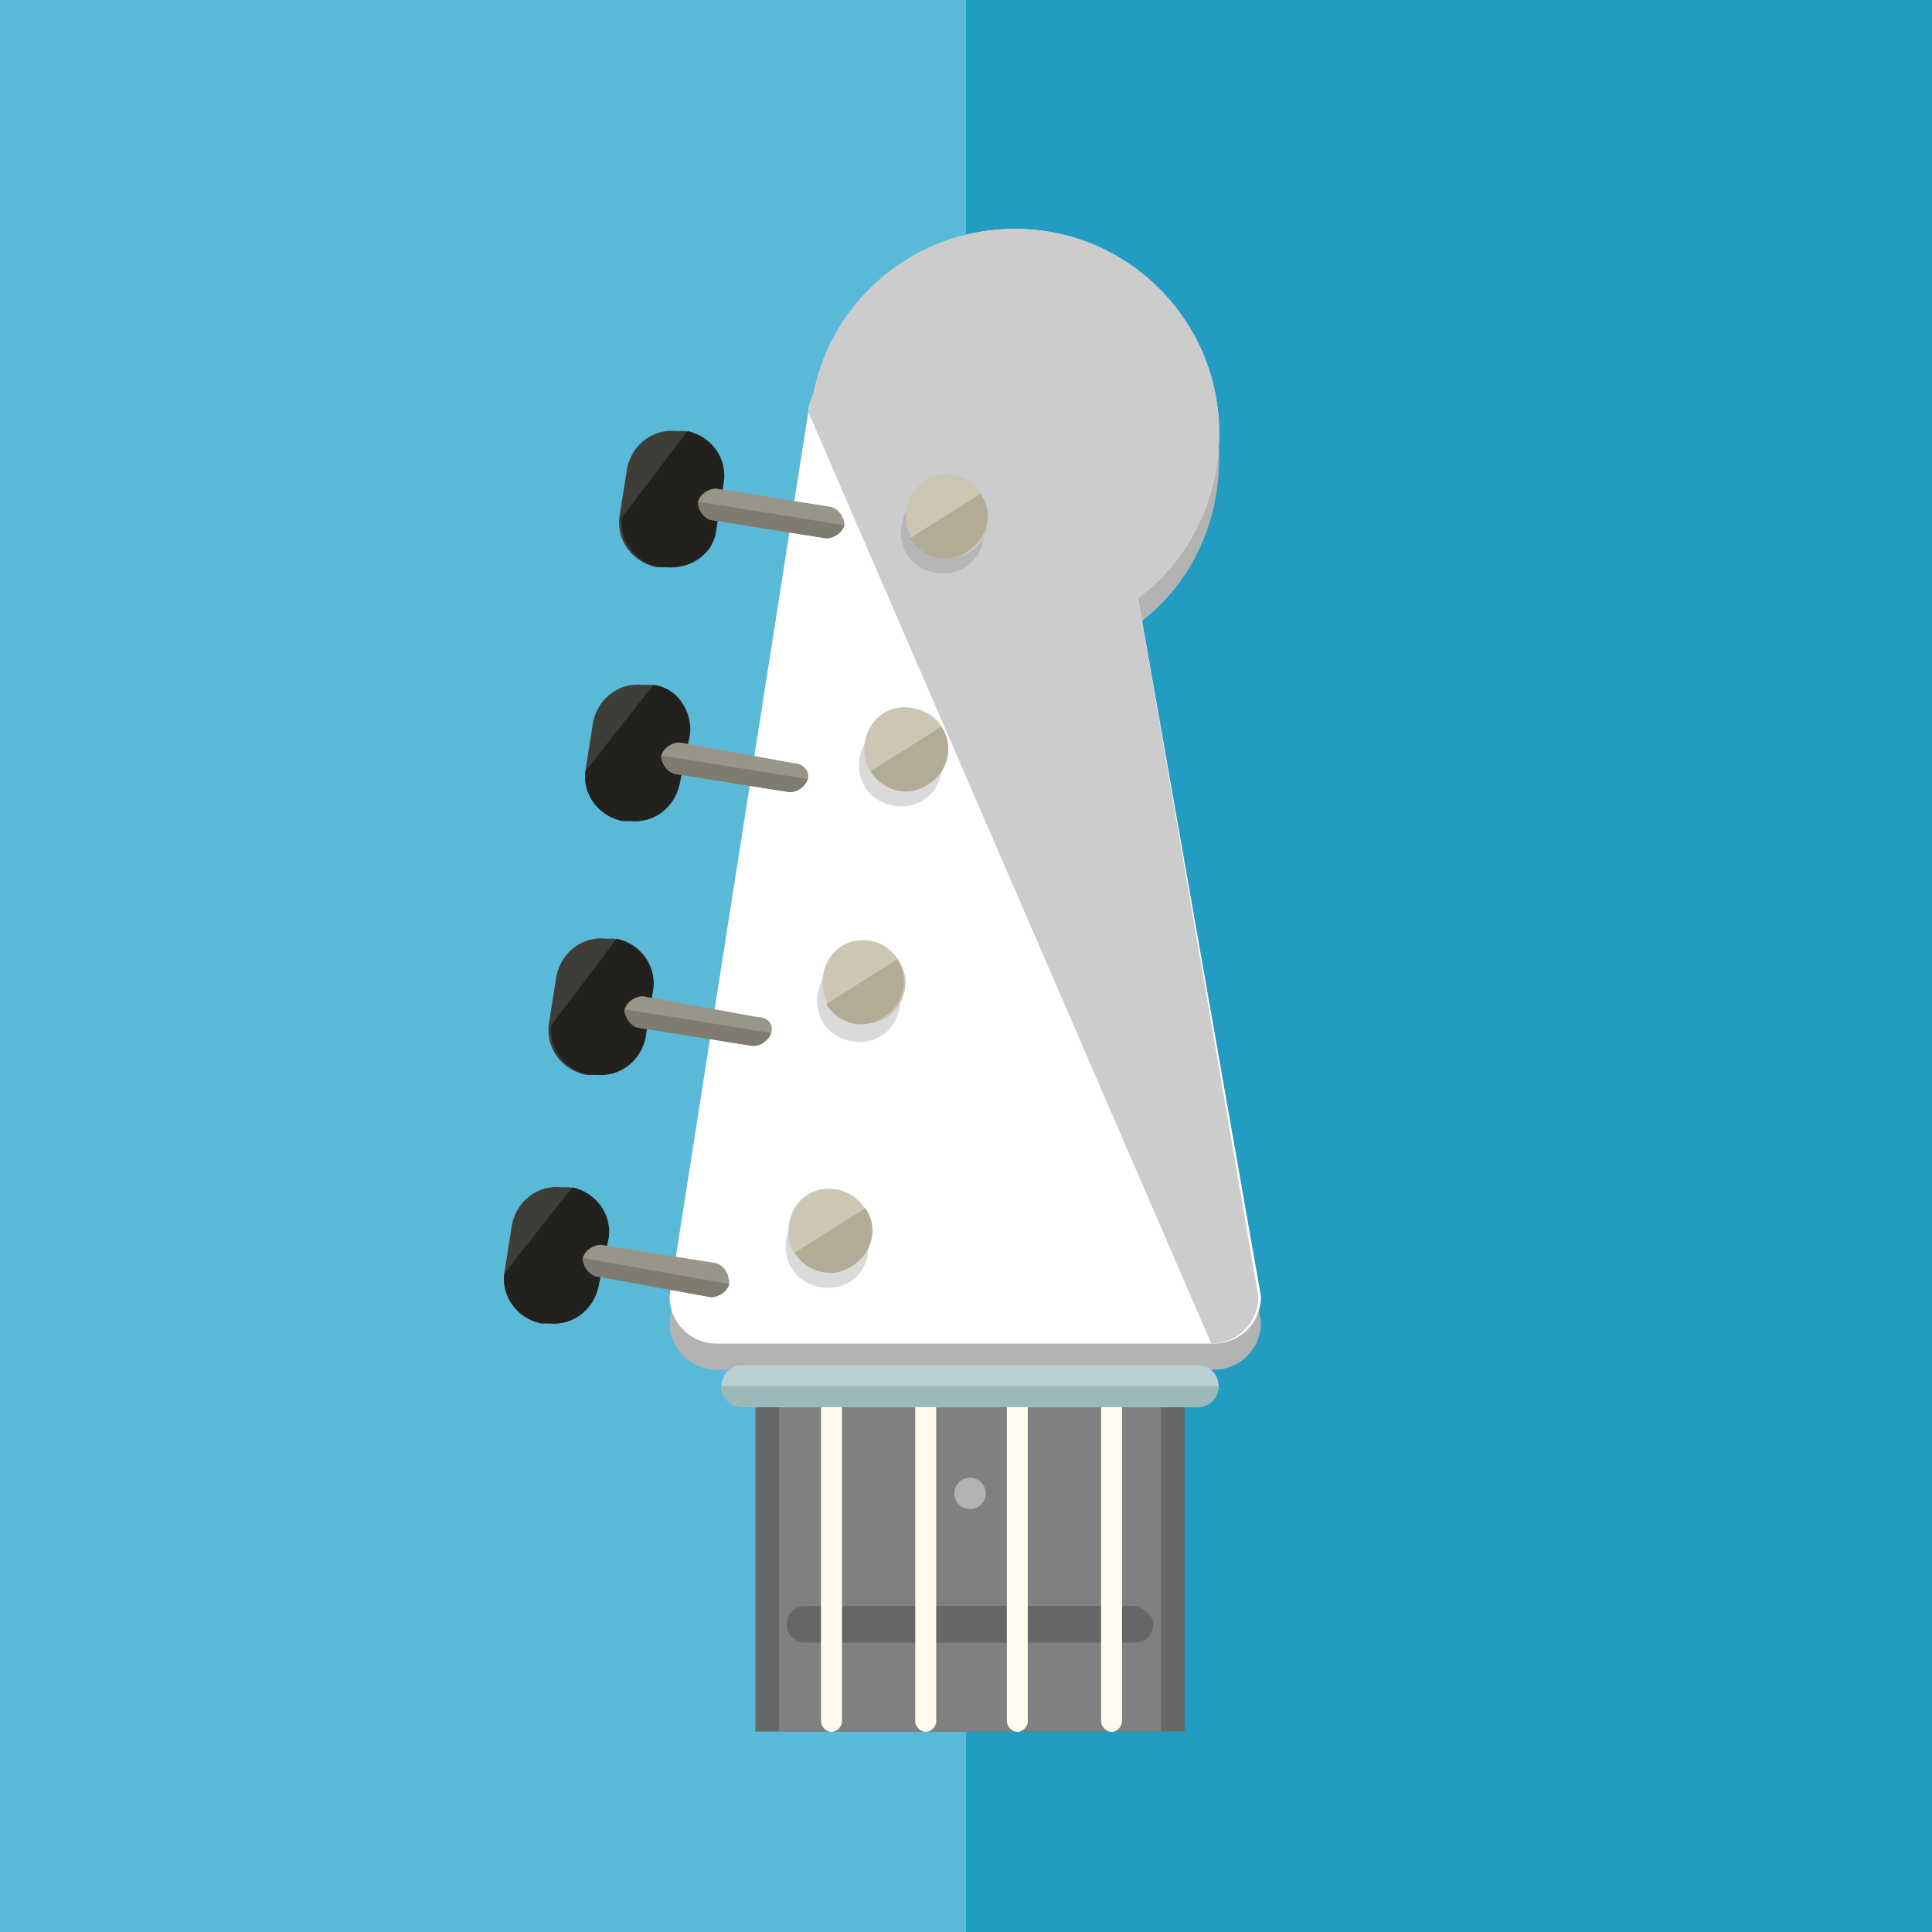 <?xml version="1.0" encoding="UTF-8" standalone="no"?>
<!-- Created with Inkscape (http://www.inkscape.org/) -->

<svg
   xmlns:dc="http://purl.org/dc/elements/1.1/"
   xmlns:cc="http://creativecommons.org/ns#"
   xmlns:rdf="http://www.w3.org/1999/02/22-rdf-syntax-ns#"
   xmlns:svg="http://www.w3.org/2000/svg"
   xmlns="http://www.w3.org/2000/svg"
   xmlns:sodipodi="http://sodipodi.sourceforge.net/DTD/sodipodi-0.dtd"
   xmlns:inkscape="http://www.inkscape.org/namespaces/inkscape"
   width="14.45mm"
   height="14.45mm"
   viewBox="0 0 51.2 51.2"
   id="svg4665"
   version="1.1"
   inkscape:version="0.91 r13725"
   sodipodi:docname="basse.svg"
   inkscape:export-filename="D:\www\RMN\img\logo.png"
   inkscape:export-xdpi="527.34375"
   inkscape:export-ydpi="527.34375">
  <rect x="0" y="0" width="51.2" height="51.2" fill="#333333" stroke="none"/>
  <defs
     id="defs4667" />
  <sodipodi:namedview
     id="base"
     pagecolor="#ffffff"
     bordercolor="#666666"
     borderopacity="1.0"
     inkscape:pageopacity="0.0"
     inkscape:pageshadow="2"
     inkscape:zoom="11.2"
     inkscape:cx="1.2933182"
     inkscape:cy="30.932367"
     inkscape:document-units="px"
     inkscape:current-layer="g4251"
     showgrid="false"
     fit-margin-top="0"
     fit-margin-left="0"
     fit-margin-right="0"
     fit-margin-bottom="0"
     inkscape:window-width="1600"
     inkscape:window-height="838"
     inkscape:window-x="-8"
     inkscape:window-y="-8"
     inkscape:window-maximized="1"
     inkscape:snap-grids="false"
     inkscape:snap-page="true"
     showguides="true"
     inkscape:guide-bbox="true">
    <sodipodi:guide
       position="66.786,5.357"
       orientation="0,1"
       id="guide4165" />
    <sodipodi:guide
       position="25.569,-2.967"
       orientation="1,0"
       id="guide4167" />
    <sodipodi:guide
       position="54.821,25"
       orientation="0,1"
       id="guide4178" />
    <sodipodi:guide
       position="51.2,45.179"
       orientation="0,1"
       id="guide4810" />
  </sodipodi:namedview>
  <g
     inkscape:label="Calque 1"
     inkscape:groupmode="layer"
     id="layer1"
     transform="translate(-206.283,-232.362)">
    <g
       id="g4251"
       transform="matrix(0.1,0,0,0.1,206.283,232.362)">
      <rect
         id="rect4207"
         height="512"
         width="512"
         style="fill:#5bc0de;fill-opacity:0.948"
         x="0"
         y="0" />
      <rect
         id="rect4209"
         height="512"
         width="256"
         style="fill:#229dc1;fill-opacity:1"
         x="256"
         y="0" />
      <g
         id="g4215" />
      <g
         id="g4217" />
      <g
         id="g4219" />
      <g
         id="g4221" />
      <g
         id="g4223" />
      <g
         id="g4225" />
      <g
         id="g4227" />
      <g
         id="g4229" />
      <g
         id="g4231" />
      <g
         id="g4233" />
      <g
         id="g4235" />
      <g
         id="g4237" />
      <g
         id="g4239" />
      <g
         id="g4241" />
      <g
         id="g4243" />
      <g
         id="g4650"
         transform="matrix(1.007,0,0,1.007,-285.857,16.668)">
        <path
           id="path35"
           d="m 583.356,147.664 c 13.084,-9.641 21.348,-25.479 21.348,-43.384 0,-29.611 -24.102,-53.713 -53.713,-53.713 -26.168,0 -48.204,18.593 -53.025,43.384 -0.689,1.377 -1.377,3.443 -1.377,4.82 L 460.091,331.528 c 0,6.886 5.509,12.395 12.395,12.395 l 130.84,0 c 6.886,0 12.395,-5.509 12.395,-12.395 L 583.356,147.664 Z"
           style="fill:#b3b3b3"
           inkscape:connector-curvature="0" />
        <path
           id="path3"
           d="m 471.66,123.053 c -0.689,6.198 -6.886,10.329 -13.084,9.641 l -2.066,0 c -6.198,-1.377 -10.329,-6.886 -9.641,-13.084 l 2.066,-13.084 c 1.377,-6.198 6.886,-10.329 13.084,-9.641 l 2.066,0 c 6.198,1.377 10.329,6.886 9.641,13.084 l -2.066,13.084 z"
           style="fill:#3f3d38"
           inkscape:connector-curvature="0" />
        <path
           id="path37"
           d="m 583.356,140.777 c 13.084,-9.641 21.348,-25.479 21.348,-43.384 0,-29.611 -24.102,-53.713 -53.713,-53.713 -26.168,0 -48.204,18.593 -53.025,43.384 -0.689,1.377 -1.377,3.443 -1.377,4.82 L 460.091,324.642 c 0,6.886 5.509,12.395 12.395,12.395 l 130.84,0 c 6.886,0 12.395,-5.509 12.395,-12.395 L 583.356,140.777 Z"
           style="fill:#ffffff"
           inkscape:connector-curvature="0" />
        <path
           id="path5"
           d="m 464.773,96.885 c 6.198,1.377 10.329,6.886 9.641,13.084 l -2.066,13.084 c -0.689,6.198 -6.886,10.329 -13.084,9.641 l -2.066,0 c -6.198,-1.377 -10.329,-6.886 -9.641,-13.084"
           style="fill:#23211e"
           inkscape:connector-curvature="0" />
        <path
           id="path39"
           d="m 602.638,337.037 c 6.886,0 12.395,-5.509 12.395,-12.395 L 583.356,140.777 c 13.084,-9.641 21.348,-25.479 21.348,-43.384 0,-29.611 -24.102,-53.713 -53.713,-53.713 -26.168,0 -48.204,18.593 -53.025,43.384 -0.689,1.377 -1.377,3.443 -1.377,4.82"
           style="fill:#cccccc"
           inkscape:connector-curvature="0" />
        <path
           id="path7"
           d="m 506.091,121.676 c -0.689,2.066 -2.755,3.443 -4.82,3.443 l -30.3,-4.82 c -2.066,-0.689 -3.443,-2.755 -3.443,-4.82 l 0,0 c 0.689,-2.066 2.755,-3.443 4.82,-3.443 l 30.3,4.82 c 2.066,0.689 3.443,2.755 3.443,4.82 l 0,0 z"
           style="fill:#999588"
           inkscape:connector-curvature="0" />
        <path
           id="path9"
           d="m 506.091,121.676 0,0 c -0.689,2.066 -2.755,3.443 -4.82,3.443 l -30.3,-4.82 c -2.066,-0.689 -3.443,-2.755 -3.443,-4.82 l 0,0"
           style="fill:#7f7b6e"
           inkscape:connector-curvature="0" />
        <path
           id="path11"
           d="m 462.708,189.85 c -1.377,6.198 -6.886,10.329 -13.084,9.641 l -2.066,0 c -6.198,-1.377 -10.329,-6.886 -9.641,-13.084 l 2.066,-13.084 c 1.377,-6.198 6.886,-10.329 13.084,-9.641 l 2.066,0 c 6.198,0.689 10.329,6.886 9.641,13.084 l -2.066,13.084 z"
           style="fill:#3f3d38"
           inkscape:connector-curvature="0" />
        <path
           id="path13"
           d="m 455.821,163.683 c 6.198,0.689 10.329,6.886 9.641,13.084 l -2.755,13.084 c -1.377,6.198 -6.886,10.329 -13.084,9.641 l -2.066,0 c -6.198,-1.377 -10.329,-6.886 -9.641,-13.084"
           style="fill:#23211e"
           inkscape:connector-curvature="0" />
        <path
           id="path15"
           d="m 496.45,188.473 c -0.689,2.066 -2.755,3.443 -4.82,3.443 l -30.3,-4.82 c -2.066,-0.689 -3.443,-2.754 -3.443,-4.82 l 0,0 c 0.689,-2.066 2.755,-3.443 4.82,-3.443 l 30.3,5.509 c 2.066,0 4.132,2.066 3.443,4.132 l 0,0 z"
           style="fill:#999588"
           inkscape:connector-curvature="0" />
        <path
           id="path17"
           d="m 496.45,188.473 0,0 c -0.689,2.066 -2.755,3.443 -4.82,3.443 l -30.3,-4.82 c -2.066,-0.689 -3.443,-2.754 -3.443,-4.82 l 0,0"
           style="fill:#7f7b6e"
           inkscape:connector-curvature="0" />
        <path
           id="path19"
           d="m 453.067,256.648 c -1.377,6.198 -6.886,10.329 -13.084,9.641 l -2.066,0 c -6.198,-1.377 -10.329,-6.886 -9.641,-13.084 l 2.066,-13.084 c 1.377,-6.198 6.886,-10.329 13.084,-9.641 l 2.066,0 c 6.198,1.377 10.329,6.886 9.641,13.084 l -2.066,13.084 z"
           style="fill:#3f3d38"
           inkscape:connector-curvature="0" />
        <path
           id="path21"
           d="m 446.18,230.48 c 6.198,1.377 10.329,6.886 9.641,13.084 l -2.066,13.084 c -1.377,6.198 -6.886,10.329 -13.084,9.641 l -2.066,0 c -6.198,-1.377 -10.329,-6.886 -9.641,-13.084"
           style="fill:#23211e"
           inkscape:connector-curvature="0" />
        <path
           id="path23"
           d="m 486.81,255.27 c -0.689,2.066 -2.755,3.443 -4.82,3.443 l -30.3,-4.82 c -2.066,-0.689 -3.443,-2.755 -3.443,-4.82 l 0,0 c 0.689,-2.066 2.755,-3.443 4.82,-3.443 l 30.3,5.509 c 2.755,0 4.132,2.066 3.443,4.132 l 0,0 z"
           style="fill:#999588"
           inkscape:connector-curvature="0" />
        <path
           id="path25"
           d="m 486.81,255.27 0,0 c -0.689,2.066 -2.755,3.443 -4.82,3.443 l -30.3,-4.82 c -2.066,-0.689 -3.443,-2.755 -3.443,-4.82 l 0,0"
           style="fill:#7f7b6e"
           inkscape:connector-curvature="0" />
        <path
           id="path27"
           d="m 441.36,322.068 c -1.377,6.198 -6.886,10.329 -13.084,9.641 l -2.066,0 c -6.198,-1.377 -10.329,-6.886 -9.641,-13.084 l 2.066,-13.084 c 1.377,-6.198 6.886,-10.329 13.084,-9.641 l 2.066,0 c 6.198,1.377 10.329,6.886 9.641,13.084 l -2.066,13.084 z"
           style="fill:#3f3d38"
           inkscape:connector-curvature="0" />
        <path
           id="path29"
           d="m 434.474,295.9 c 6.198,1.377 10.329,6.886 9.641,13.084 l -2.755,13.084 c -1.377,6.198 -6.886,10.329 -13.084,9.641 l -2.066,0 c -6.198,-1.377 -10.329,-6.886 -9.641,-13.084"
           style="fill:#23211e"
           inkscape:connector-curvature="0" />
        <path
           id="path31"
           d="m 475.792,321.379 c -0.689,2.066 -2.755,3.443 -4.82,3.443 l -30.3,-5.509 c -2.066,-0.689 -3.443,-2.755 -3.443,-4.82 l 0,0 c 0.689,-2.066 2.755,-3.443 4.82,-3.443 l 30.3,4.82 c 2.066,0.689 3.443,2.755 3.443,5.509 l 0,0 z"
           style="fill:#999588"
           inkscape:connector-curvature="0" />
        <path
           id="path33"
           d="m 475.792,321.379 0,0 c -0.689,2.066 -2.755,3.443 -4.82,3.443 l -30.3,-5.509 c -2.066,-0.689 -3.443,-2.755 -3.443,-4.82 l 0,0"
           style="fill:#7f7b6e"
           inkscape:connector-curvature="0" />
        <path
           id="path41"
           d="m 542.589,125.808 c -1.377,6.198 -6.886,9.641 -13.084,8.264 -6.198,-1.377 -9.641,-6.886 -8.264,-13.084 1.377,-6.198 6.886,-9.641 13.084,-8.264 6.198,1.377 9.641,6.886 8.264,13.084 z"
           style="opacity:0.3;fill:#848484;enable-background:new"
           inkscape:connector-curvature="0" />
        <path
           id="path43"
           d="m 543.966,121.676 c -1.377,6.198 -6.886,9.641 -13.084,8.264 -6.198,-1.377 -9.641,-6.886 -8.264,-13.084 1.377,-6.198 6.886,-9.641 13.084,-8.264 5.509,1.377 8.952,6.886 8.264,13.084 z"
           style="fill:#ccc7b4"
           inkscape:connector-curvature="0" />
        <path
           id="path45"
           d="m 541.9,113.413 c 3.443,4.82 2.066,11.707 -3.443,15.15 -4.82,3.443 -11.707,2.066 -15.15,-3.443"
           style="fill:#b2ab96"
           inkscape:connector-curvature="0" />
        <path
           id="path47"
           d="m 531.571,187.096 c -1.377,6.198 -6.886,9.641 -13.084,8.264 -6.198,-1.377 -9.641,-6.886 -8.264,-13.084 1.377,-6.198 6.886,-9.641 13.084,-8.264 6.198,1.377 9.641,7.575 8.264,13.084 z"
           style="opacity:0.3;fill:#848484;enable-background:new"
           inkscape:connector-curvature="0" />
        <path
           id="path49"
           d="m 532.948,182.964 c -1.377,6.198 -6.886,9.641 -13.084,8.264 -6.198,-1.377 -9.641,-6.886 -8.264,-13.084 1.377,-6.198 6.886,-9.641 13.084,-8.264 6.198,1.377 9.641,6.886 8.264,13.084 z"
           style="fill:#ccc7b4"
           inkscape:connector-curvature="0" />
        <path
           id="path51"
           d="m 531.571,174.701 c 3.443,4.82 2.066,11.707 -3.443,15.15 -4.82,3.443 -11.707,2.066 -15.15,-3.443"
           style="fill:#b2ab96"
           inkscape:connector-curvature="0" />
        <path
           id="path53"
           d="m 520.553,249.073 c -1.377,6.198 -6.886,9.641 -13.084,8.264 -6.198,-1.377 -9.641,-6.886 -8.264,-13.084 1.377,-6.198 6.886,-9.641 13.084,-8.264 6.198,1.377 9.641,6.886 8.264,13.084 z"
           style="opacity:0.3;fill:#848484;enable-background:new"
           inkscape:connector-curvature="0" />
        <path
           id="path55"
           d="m 521.93,244.252 c -1.377,6.198 -6.886,9.641 -13.084,8.264 -6.198,-1.377 -9.641,-6.886 -8.264,-13.084 1.377,-6.198 6.886,-9.641 13.084,-8.264 5.509,1.377 9.641,7.575 8.264,13.084 z"
           style="fill:#ccc7b4"
           inkscape:connector-curvature="0" />
        <path
           id="path57"
           d="m 519.864,235.989 c 3.443,4.82 2.066,11.707 -3.443,15.15 -4.82,3.443 -11.707,2.066 -15.15,-3.443"
           style="fill:#b2ab96"
           inkscape:connector-curvature="0" />
        <path
           id="path59"
           d="m 512.289,313.804 c -1.377,6.198 -6.886,9.641 -13.084,8.264 -6.198,-1.377 -9.641,-6.886 -8.264,-13.084 1.377,-6.198 6.886,-9.641 13.084,-8.264 5.509,1.377 8.952,7.575 8.264,13.084 z"
           style="opacity:0.3;fill:#848484;enable-background:new"
           inkscape:connector-curvature="0" />
        <path
           id="path61"
           d="m 512.978,309.672 c -1.377,6.198 -6.886,9.641 -13.084,8.264 -6.198,-1.377 -9.641,-6.886 -8.264,-13.084 1.377,-6.198 6.886,-9.641 13.084,-8.264 5.509,1.377 9.641,6.886 8.264,13.084 z"
           style="fill:#ccc7b4"
           inkscape:connector-curvature="0" />
        <path
           id="path63"
           d="m 511.6,301.409 c 3.443,4.82 2.066,11.707 -3.443,15.15 -4.82,3.443 -11.707,2.066 -15.15,-3.443"
           style="fill:#b2ab96"
           inkscape:connector-curvature="0" />
        <rect
           id="rect65"
           height="92.965"
           width="112.935"
           style="fill:#666666"
           y="346.17"
           x="482.678" />
        <rect
           id="rect67"
           height="92.965"
           width="100.54"
           style="fill:#808080"
           y="346.17"
           x="488.876" />
        <path
           id="path69"
           d="m 587.35,410.901 c 0,2.755 -2.066,4.82 -4.82,4.82 l -86.767,0 c -2.755,0 -4.82,-2.066 -4.82,-4.82 l 0,0 c 0,-2.755 2.066,-4.82 4.82,-4.82 l 86.767,0 c 2.755,0.689 4.82,2.755 4.82,4.82 l 0,0 z"
           style="fill:#666666"
           inkscape:connector-curvature="0" />
        <g
           id="g71"
           transform="matrix(0.861,0,0,0.861,322.879,50.747)">
          <path
             id="path73"
             d="m 212.043,448 c 0,1.6 -1.6,3.2 -3.2,3.2 l 0,0 c -1.6,0 -3.2,-1.6 -3.2,-3.2 l 0,-104 c 0,-1.6 1.6,-3.2 3.2,-3.2 l 0,0 c 1.6,0 3.2,1.6 3.2,3.2 l 0,104 z"
             style="fill:#fffbee"
             inkscape:connector-curvature="0" />
          <path
             id="path75"
             d="m 240.843,448 c 0,1.6 -1.6,3.2 -3.2,3.2 l 0,0 c -1.6,0 -3.2,-1.6 -3.2,-3.2 l 0,-104 c 0,-1.6 1.6,-3.2 3.2,-3.2 l 0,0 c 1.6,0 3.2,1.6 3.2,3.2 l 0,104 z"
             style="fill:#fffbee"
             inkscape:connector-curvature="0" />
          <path
             id="path77"
             d="m 268.843,448 c 0,1.6 -1.6,3.2 -3.2,3.2 l 0,0 c -1.6,0 -3.2,-1.6 -3.2,-3.2 l 0,-104 c 0,-1.6 1.6,-3.2 3.2,-3.2 l 0,0 c 1.6,0 3.2,1.6 3.2,3.2 l 0,104 z"
             style="fill:#fffbee"
             inkscape:connector-curvature="0" />
          <path
             id="path79"
             d="m 297.643,448 c 0,1.6 -1.6,3.2 -3.2,3.2 l 0,0 c -1.6,0 -3.2,-1.6 -3.2,-3.2 l 0,-104 c 0,-1.6 1.6,-3.2 3.2,-3.2 l 0,0 c 1.6,0 3.2,1.6 3.2,3.2 l 0,104 z"
             style="fill:#fffbee"
             inkscape:connector-curvature="0" />
        </g>
        <circle
           id="circle81"
           r="4.132"
           cy="376.469"
           cx="539.146"
           style="fill:#b3b3b3" />
        <path
           id="path83"
           d="m 604.565,348.236 c 0,2.755 -2.066,5.509 -5.509,5.509 l -119.822,0 c -2.755,0 -5.509,-2.066 -5.509,-5.509 l 0,0 c 0,-2.755 2.066,-5.509 5.509,-5.509 l 119.822,0 c 3.443,0 5.509,2.755 5.509,5.509 l 0,0 z"
           style="fill:#bad0d3"
           inkscape:connector-curvature="0" />
        <path
           id="path85"
           d="m 604.565,348.236 0,0 c 0,2.755 -2.066,5.509 -5.509,5.509 l -119.822,0 c -2.755,0 -5.509,-2.066 -5.509,-5.509 l 0,0"
           style="fill:#9db8ba"
           inkscape:connector-curvature="0" />
      </g>
    </g>
  </g>
</svg>
